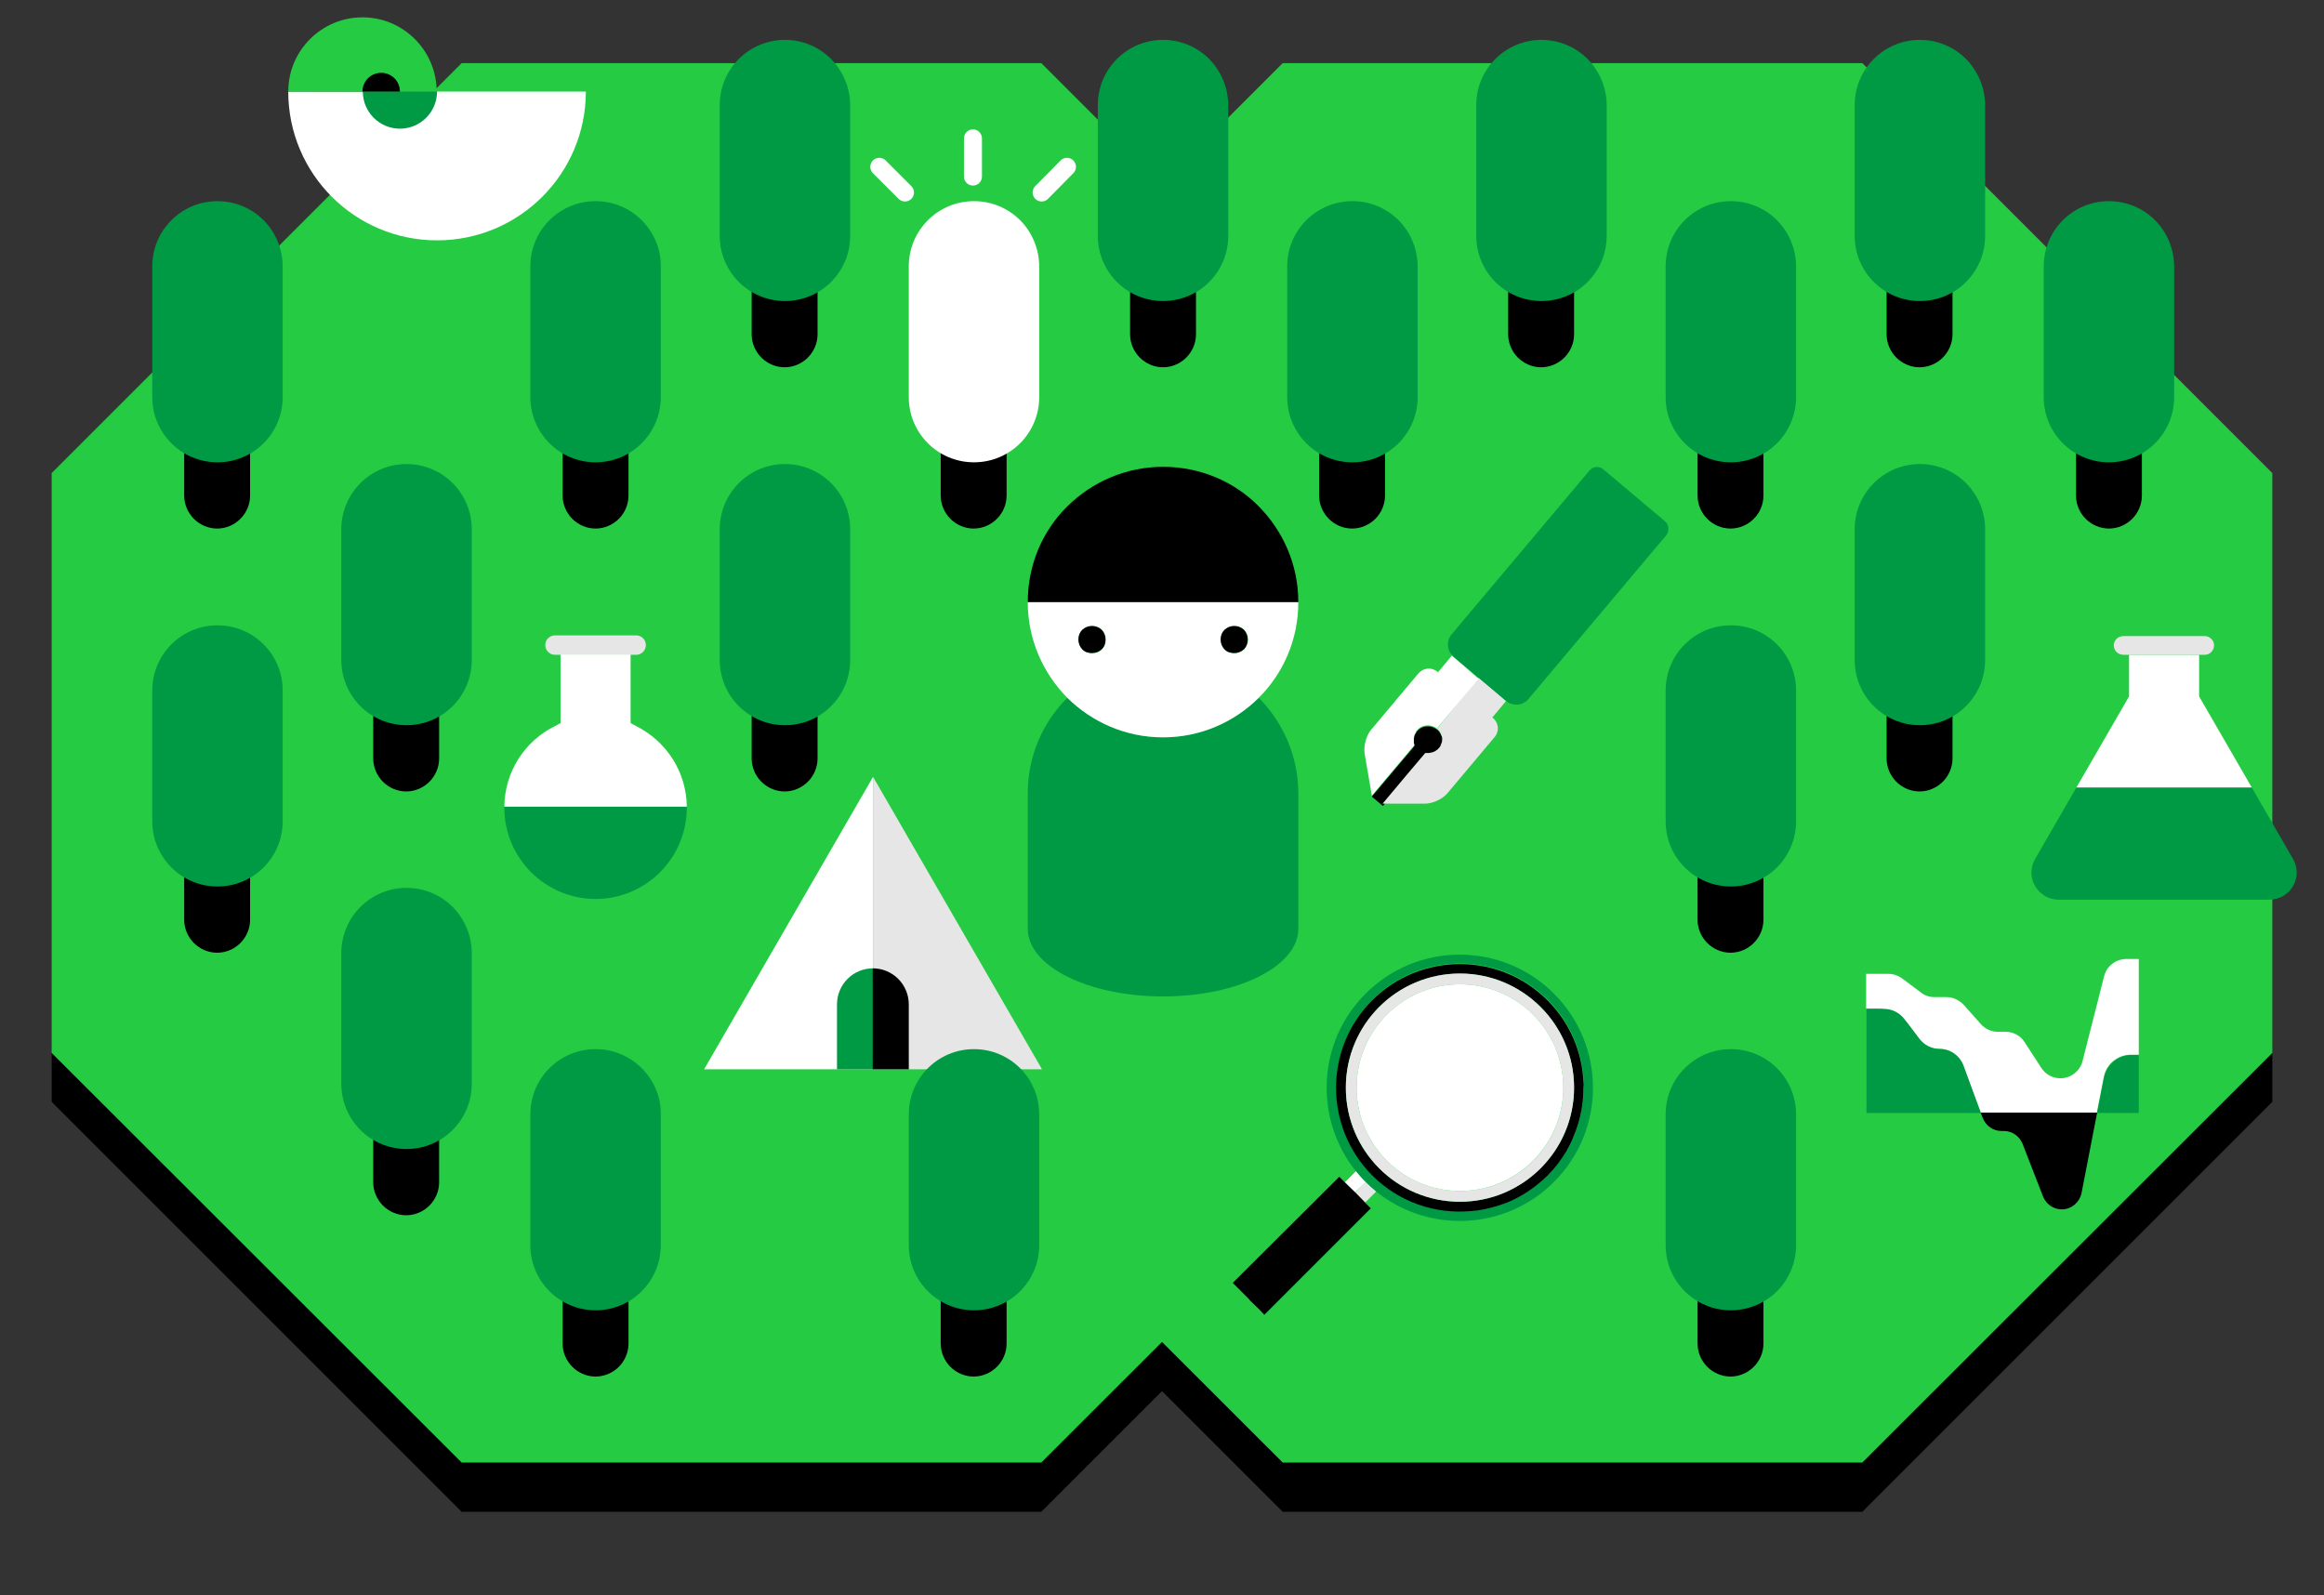 <?xml version="1.0" encoding="utf-8"?>
<!-- Generator: Adobe Illustrator 21.1.0, SVG Export Plug-In . SVG Version: 6.00 Build 0)  -->
<svg version="1.1" id="レイヤー_1" xmlns="http://www.w3.org/2000/svg" xmlns:xlink="http://www.w3.org/1999/xlink" x="0px"
	 y="0px" width="670px" height="460px" viewBox="0 0 670 460" style="enable-background:new 0 0 670 460;" xml:space="preserve">
<rect x="0" y="0" width="670" height="460" fill="#333333" stroke="none"/>
<style type="text/css">
	.st0{fill:#25CC43;}
	.st1{fill:#FFFFFF;}
	.st2{fill:#E6E6E6;}
	.st3{fill:#009944;}
	.st4{fill:none;stroke:#FFFFFF;stroke-width:5.189;stroke-linecap:round;stroke-linejoin:round;stroke-miterlimit:10;}
	.st5{fill:none;}
</style>
<g>
	<polygon points="300.2,435.9 300.2,435.9 300.2,435.9 133.1,435.9 14.9,317.7 14.9,317.7 14.9,317.7 14.9,303.6 14.9,303.6 
		14.9,303.6 300.2,32.4 418.4,150.6 418.4,150.6 418.4,150.6 418.4,317.7 300.2,435.9 	"/>
	<polygon points="536.9,435.9 536.9,435.9 536.9,435.9 369.8,435.9 251.6,317.7 251.6,317.7 251.6,317.7 251.6,150.6 369.8,32.4 
		369.8,32.4 369.8,32.4 655.1,303.6 655.1,317.7 536.9,435.9 	"/>
	<polygon class="st0" points="300.2,421.7 300.2,421.7 300.2,421.7 133.1,421.7 14.9,303.6 14.9,303.6 14.9,303.6 14.9,136.4 
		133.1,18.2 133.1,18.2 133.1,18.2 300.2,18.2 418.4,136.4 418.4,136.4 418.4,136.4 418.4,303.6 300.2,421.7 	"/>
	<polygon class="st0" points="536.9,421.7 536.9,421.7 536.9,421.7 369.8,421.7 251.6,303.6 251.6,303.6 251.6,303.6 251.6,136.4 
		369.8,18.2 369.8,18.2 369.8,18.2 536.9,18.2 655.1,136.4 655.1,136.4 655.1,136.4 655.1,303.6 536.9,421.7 	"/>
	<g>
		<g>
			<polygon class="st1" points="203,308.3 251.7,308.3 251.7,224 			"/>
			<polygon class="st2" points="251.7,224 251.7,308.3 300.4,308.3 			"/>
		</g>
		<g>
			<path class="st3" d="M241.3,289.6v18.7h10.4v-29.1C245.9,279.2,241.3,283.9,241.3,289.6z"/>
			<path d="M262,289.6c0-5.7-4.6-10.4-10.4-10.4v29.1H262V289.6z"/>
		</g>
	</g>
	<g>
		<path d="M396.5,117.3c-1.7-1.7-4.1-2.8-6.7-2.8s-5,1.1-6.7,2.8c-1.7,1.7-2.8,4.1-2.8,6.7v18.9c0,2.6,1.1,5,2.8,6.7
			c1.7,1.7,4.1,2.8,6.7,2.8s5-1.1,6.7-2.8c1.7-1.7,2.8-4.1,2.8-6.7V124C399.3,121.4,398.2,119,396.5,117.3z"/>
		<path class="st3" d="M403.2,63.5c-3.4-3.4-8.1-5.5-13.3-5.5s-9.9,2.1-13.3,5.5c-3.4,3.4-5.5,8.1-5.5,13.3v37.7
			c0,5.2,2.1,9.9,5.5,13.3c3.4,3.4,8.1,5.5,13.3,5.5s9.9-2.1,13.3-5.5c3.4-3.4,5.5-8.1,5.5-13.3V76.9
			C408.7,71.7,406.6,66.9,403.2,63.5z"/>
	</g>
	<g>
		<path d="M287.4,117.3c-1.7-1.7-4.1-2.8-6.7-2.8s-5,1.1-6.7,2.8c-1.7,1.7-2.8,4.1-2.8,6.7v18.9c0,2.6,1.1,5,2.8,6.7
			c1.7,1.7,4.1,2.8,6.7,2.8s5-1.1,6.7-2.8c1.7-1.7,2.8-4.1,2.8-6.7V124C290.2,121.4,289.1,119,287.4,117.3z"/>
		<path class="st1" d="M294.1,63.5c-3.4-3.4-8.1-5.5-13.3-5.5s-9.9,2.1-13.3,5.5c-3.4,3.4-5.5,8.1-5.5,13.3v37.7
			c0,5.2,2.1,9.9,5.5,13.3c3.4,3.4,8.1,5.5,13.3,5.5s9.9-2.1,13.3-5.5c3.4-3.4,5.5-8.1,5.5-13.3V76.9
			C299.6,71.7,297.5,66.9,294.1,63.5z"/>
	</g>
	<g>
		<path d="M451,70.8c-1.7-1.7-4.1-2.8-6.7-2.8s-5,1.1-6.7,2.8c-1.7,1.7-2.8,4.1-2.8,6.7v18.9c0,2.6,1.1,5,2.8,6.7
			c1.7,1.7,4.1,2.8,6.7,2.8s5-1.1,6.7-2.8c1.7-1.7,2.8-4.1,2.8-6.7V77.5C453.8,74.9,452.8,72.5,451,70.8z"/>
		<path class="st3" d="M457.7,17c-3.4-3.4-8.1-5.5-13.3-5.5c-5.2,0-9.9,2.1-13.3,5.5c-3.4,3.4-5.5,8.1-5.5,13.3v37.7
			c0,5.2,2.1,9.9,5.5,13.3c3.4,3.4,8.1,5.5,13.3,5.5c5.2,0,9.9-2.1,13.3-5.5c3.4-3.4,5.5-8.1,5.5-13.3V30.4
			C463.2,25.2,461.1,20.5,457.7,17z"/>
	</g>
	<g>
		<path d="M560.1,70.8c-1.7-1.7-4.1-2.8-6.7-2.8c-2.6,0-5,1.1-6.7,2.8c-1.7,1.7-2.8,4.1-2.8,6.7v18.9c0,2.6,1.1,5,2.8,6.7
			c1.7,1.7,4.1,2.8,6.7,2.8c2.6,0,5-1.1,6.7-2.8c1.7-1.7,2.8-4.1,2.8-6.7V77.5C562.9,74.9,561.8,72.5,560.1,70.8z"/>
		<path class="st3" d="M566.8,17c-3.4-3.4-8.1-5.5-13.3-5.5c-5.2,0-9.9,2.1-13.3,5.5c-3.4,3.4-5.5,8.1-5.5,13.3v37.7
			c0,5.2,2.1,9.9,5.5,13.3c3.4,3.4,8.1,5.5,13.3,5.5c5.2,0,9.9-2.1,13.3-5.5c3.4-3.4,5.5-8.1,5.5-13.3V30.4
			C572.3,25.2,570.2,20.5,566.8,17z"/>
	</g>
	<g>
		<path d="M232.9,70.8c-1.7-1.7-4.1-2.8-6.7-2.8c-2.6,0-5,1.1-6.7,2.8c-1.7,1.7-2.8,4.1-2.8,6.7v18.9c0,2.6,1.1,5,2.8,6.7
			c1.7,1.7,4.1,2.8,6.7,2.8c2.6,0,5-1.1,6.7-2.8c1.7-1.7,2.8-4.1,2.8-6.7V77.5C235.7,74.9,234.6,72.5,232.9,70.8z"/>
		<path class="st3" d="M239.6,17c-3.4-3.4-8.1-5.5-13.3-5.5c-5.2,0-9.9,2.1-13.3,5.5c-3.4,3.4-5.5,8.1-5.5,13.3v37.7
			c0,5.2,2.1,9.9,5.5,13.3c3.4,3.4,8.1,5.5,13.3,5.5c5.2,0,9.9-2.1,13.3-5.5c3.4-3.4,5.5-8.1,5.5-13.3V30.4
			C245.1,25.2,243,20.5,239.6,17z"/>
	</g>
	<g>
		<g>
			<path d="M342,70.8c-1.7-1.7-4.1-2.8-6.7-2.8s-5,1.1-6.7,2.8c-1.7,1.7-2.8,4.1-2.8,6.7v18.9c0,2.6,1.1,5,2.8,6.7
				c1.7,1.7,4.1,2.8,6.7,2.8s5-1.1,6.7-2.8c1.7-1.7,2.8-4.1,2.8-6.7V77.5C344.7,74.9,343.7,72.5,342,70.8z"/>
			<path class="st3" d="M348.6,17c-3.4-3.4-8.1-5.5-13.3-5.5s-9.9,2.1-13.3,5.5c-3.4,3.4-5.5,8.1-5.5,13.3v37.7
				c0,5.2,2.1,9.9,5.5,13.3c3.4,3.4,8.1,5.5,13.3,5.5s9.9-2.1,13.3-5.5c3.4-3.4,5.5-8.1,5.5-13.3V30.4C354.1,25.2,352,20.5,348.6,17
				z"/>
		</g>
	</g>
	<g>
		<line class="st4" x1="280.5" y1="39.9" x2="280.5" y2="50.9"/>
		<line class="st4" x1="307.6" y1="48.1" x2="300.3" y2="55.5"/>
		<line class="st4" x1="253.5" y1="48.1" x2="260.9" y2="55.5"/>
	</g>
	<g>
		<path d="M505.6,117.3c-1.7-1.7-4.1-2.8-6.7-2.8c-2.6,0-5,1.1-6.7,2.8c-1.7,1.7-2.8,4.1-2.8,6.7v18.9c0,2.6,1.1,5,2.8,6.7
			c1.7,1.7,4.1,2.8,6.7,2.8c2.6,0,5-1.1,6.7-2.8c1.7-1.7,2.8-4.1,2.8-6.7V124C508.3,121.4,507.3,119,505.6,117.3z"/>
		<path class="st3" d="M512.3,63.5c-3.4-3.4-8.1-5.5-13.3-5.5c-5.2,0-9.9,2.1-13.3,5.5c-3.4,3.4-5.5,8.1-5.5,13.3v37.7
			c0,5.2,2.1,9.9,5.5,13.3c3.4,3.4,8.1,5.5,13.3,5.5c5.2,0,9.9-2.1,13.3-5.5c3.4-3.4,5.5-8.1,5.5-13.3V76.9
			C517.8,71.7,515.7,66.9,512.3,63.5z"/>
	</g>
	<g>
		<path d="M287.4,361.8c-1.7-1.7-4.1-2.8-6.7-2.8s-5,1.1-6.7,2.8c-1.7,1.7-2.8,4.1-2.8,6.7v18.9c0,2.6,1.1,5,2.8,6.7
			c1.7,1.7,4.1,2.8,6.7,2.8s5-1.1,6.7-2.8c1.7-1.7,2.8-4.1,2.8-6.7v-18.9C290.2,365.9,289.1,363.5,287.4,361.8z"/>
		<path class="st3" d="M294.1,308c-3.4-3.4-8.1-5.5-13.3-5.5s-9.9,2.1-13.3,5.5c-3.4,3.4-5.5,8.1-5.5,13.3v37.7
			c0,5.2,2.1,9.9,5.5,13.3c3.4,3.4,8.1,5.5,13.3,5.5s9.9-2.1,13.3-5.5c3.4-3.4,5.5-8.1,5.5-13.3v-37.7
			C299.6,316.1,297.5,311.4,294.1,308z"/>
	</g>
	<g>
		<path d="M123.8,315.3c-1.7-1.7-4.1-2.8-6.7-2.8s-5,1.1-6.7,2.8c-1.7,1.7-2.8,4.1-2.8,6.7v18.9c0,2.6,1.1,5,2.8,6.7
			c1.7,1.7,4.1,2.8,6.7,2.8s5-1.1,6.7-2.8c1.7-1.7,2.8-4.1,2.8-6.7V322C126.6,319.4,125.5,317,123.8,315.3z"/>
		<path class="st3" d="M130.5,261.5c-3.4-3.4-8.1-5.5-13.3-5.5c-5.2,0-9.9,2.1-13.3,5.5c-3.4,3.4-5.5,8.1-5.5,13.3v37.7
			c0,5.2,2.1,9.9,5.5,13.3c3.4,3.4,8.1,5.5,13.3,5.5c5.2,0,9.9-2.1,13.3-5.5c3.4-3.4,5.5-8.1,5.5-13.3v-37.7
			C136,269.7,133.9,264.9,130.5,261.5z"/>
	</g>
	<g>
		<path d="M178.4,361.8c-1.7-1.7-4.1-2.8-6.7-2.8s-5,1.1-6.7,2.8c-1.7,1.7-2.8,4.1-2.8,6.7v18.9c0,2.6,1.1,5,2.8,6.7
			c1.7,1.7,4.1,2.8,6.7,2.8s5-1.1,6.7-2.8c1.7-1.7,2.8-4.1,2.8-6.7v-18.9C181.1,365.9,180.1,363.5,178.4,361.8z"/>
		<path class="st3" d="M185,308c-3.4-3.4-8.1-5.5-13.3-5.5c-5.2,0-9.9,2.1-13.3,5.5c-3.4,3.4-5.5,8.1-5.5,13.3v37.7
			c0,5.2,2.1,9.9,5.5,13.3c3.4,3.4,8.1,5.5,13.3,5.5c5.2,0,9.9-2.1,13.3-5.5c3.4-3.4,5.5-8.1,5.5-13.3v-37.7
			C190.6,316.1,188.4,311.4,185,308z"/>
	</g>
	<g>
		<path d="M505.6,361.8c-1.7-1.7-4.1-2.8-6.7-2.8c-2.6,0-5,1.1-6.7,2.8c-1.7,1.7-2.8,4.1-2.8,6.7v18.9c0,2.6,1.1,5,2.8,6.7
			c1.7,1.7,4.1,2.8,6.7,2.8c2.6,0,5-1.1,6.7-2.8c1.7-1.7,2.8-4.1,2.8-6.7v-18.9C508.3,365.9,507.3,363.5,505.6,361.8z"/>
		<path class="st3" d="M512.3,308c-3.4-3.4-8.1-5.5-13.3-5.5c-5.2,0-9.9,2.1-13.3,5.5c-3.4,3.4-5.5,8.1-5.5,13.3v37.7
			c0,5.2,2.1,9.9,5.5,13.3c3.4,3.4,8.1,5.5,13.3,5.5c5.2,0,9.9-2.1,13.3-5.5c3.4-3.4,5.5-8.1,5.5-13.3v-37.7
			C517.8,316.1,515.7,311.4,512.3,308z"/>
	</g>
	<g>
		<path d="M560.1,193.1c-1.7-1.7-4.1-2.8-6.7-2.8c-2.6,0-5,1.1-6.7,2.8c-1.7,1.7-2.8,4.1-2.8,6.7v18.9c0,2.6,1.1,5,2.8,6.7
			c1.7,1.7,4.1,2.8,6.7,2.8c2.6,0,5-1.1,6.7-2.8c1.7-1.7,2.8-4.1,2.8-6.7v-18.9C562.9,197.1,561.8,194.8,560.1,193.1z"/>
		<path class="st3" d="M566.8,139.3c-3.4-3.4-8.1-5.5-13.3-5.5c-5.2,0-9.9,2.1-13.3,5.5c-3.4,3.4-5.5,8.1-5.5,13.3v37.7
			c0,5.2,2.1,9.9,5.5,13.3c3.4,3.4,8.1,5.5,13.3,5.5c5.2,0,9.9-2.1,13.3-5.5c3.4-3.4,5.5-8.1,5.5-13.3v-37.7
			C572.3,147.4,570.2,142.7,566.8,139.3z"/>
	</g>
	<g>
		<path d="M232.9,193.1c-1.7-1.7-4.1-2.8-6.7-2.8c-2.6,0-5,1.1-6.7,2.8c-1.7,1.7-2.8,4.1-2.8,6.7v18.9c0,2.6,1.1,5,2.8,6.7
			c1.7,1.7,4.1,2.8,6.7,2.8c2.6,0,5-1.1,6.7-2.8c1.7-1.7,2.8-4.1,2.8-6.7v-18.9C235.7,197.1,234.6,194.8,232.9,193.1z"/>
		<path class="st3" d="M239.6,139.3c-3.4-3.4-8.1-5.5-13.3-5.5c-5.2,0-9.9,2.1-13.3,5.5c-3.4,3.4-5.5,8.1-5.5,13.3v37.7
			c0,5.2,2.1,9.9,5.5,13.3c3.4,3.4,8.1,5.5,13.3,5.5c5.2,0,9.9-2.1,13.3-5.5c3.4-3.4,5.5-8.1,5.5-13.3v-37.7
			C245.1,147.4,243,142.7,239.6,139.3z"/>
	</g>
	<g>
		<path d="M123.8,193.1c-1.7-1.7-4.1-2.8-6.7-2.8s-5,1.1-6.7,2.8c-1.7,1.7-2.8,4.1-2.8,6.7v18.9c0,2.6,1.1,5,2.8,6.7
			c1.7,1.7,4.1,2.8,6.7,2.8s5-1.1,6.7-2.8c1.7-1.7,2.8-4.1,2.8-6.7v-18.9C126.6,197.1,125.5,194.8,123.8,193.1z"/>
		<path class="st3" d="M130.5,139.3c-3.4-3.4-8.1-5.5-13.3-5.5c-5.2,0-9.9,2.1-13.3,5.5c-3.4,3.4-5.5,8.1-5.5,13.3v37.7
			c0,5.2,2.1,9.9,5.5,13.3c3.4,3.4,8.1,5.5,13.3,5.5c5.2,0,9.9-2.1,13.3-5.5c3.4-3.4,5.5-8.1,5.5-13.3v-37.7
			C136,147.4,133.9,142.7,130.5,139.3z"/>
	</g>
	<g>
		<path class="st5" d="M407.7,212.1c0.1-0.2,0.1-0.4,0.2-0.6C407.8,211.7,407.8,211.9,407.7,212.1z"/>
		<path class="st5" d="M408.5,210.6c-0.1,0.1-0.1,0.1-0.1,0.2C408.4,210.7,408.5,210.6,408.5,210.6
			C408.6,210.5,408.5,210.6,408.5,210.6z"/>
		<path class="st5" d="M415.1,211c0.1,0.2,0.2,0.3,0.3,0.5C415.3,211.3,415.2,211.2,415.1,211z"/>
		<path class="st5" d="M414.4,210.2c0.2,0.2,0.4,0.4,0.5,0.5C414.8,210.6,414.6,210.4,414.4,210.2z"/>
		<path class="st5" d="M409,210.1c0.1-0.1,0.1-0.1,0.2-0.2C409.1,210,409,210.1,409,210.1z"/>
		<path class="st5" d="M408,211.4c0.1-0.1,0.1-0.3,0.2-0.4C408.2,211.1,408.1,211.2,408,211.4z"/>
		<path class="st5" d="M407.6,212.7c0-0.2,0.1-0.3,0.1-0.5C407.6,212.4,407.6,212.5,407.6,212.7z"/>
		<path class="st5" d="M407.8,214.6c-0.1-0.2-0.1-0.4-0.2-0.6C407.7,214.3,407.7,214.5,407.8,214.6z"/>
		<path class="st5" d="M407.6,213.9c0-0.1,0-0.3,0-0.4C407.6,213.6,407.6,213.7,407.6,213.9z"/>
		<path class="st5" d="M407.6,213.3c0-0.1,0-0.3,0-0.4C407.6,213,407.6,213.1,407.6,213.3z"/>
		<path class="st5" d="M414.3,210.1c-0.2-0.2-0.5-0.4-0.7-0.5C413.9,209.8,414.1,209.9,414.3,210.1
			C414.3,210.1,414.3,210.1,414.3,210.1z"/>
		<path class="st5" d="M414,216.7c-0.4,0.3-0.9,0.5-1.5,0.6C413.1,217.2,413.6,217,414,216.7z"/>
		<path class="st5" d="M411,217.3l-5,5.9L411,217.3c0.4,0.1,0.7,0.1,1.1,0C411.7,217.4,411.3,217.4,411,217.3z"/>
		<path class="st5" d="M415.5,211.8c0.1,0.2,0.1,0.3,0.2,0.5C415.6,212.2,415.6,212,415.5,211.8z"/>
		<path class="st5" d="M415.3,215.2c-0.1,0.3-0.3,0.5-0.5,0.7C415,215.7,415.2,215.4,415.3,215.2z"/>
		<path class="st5" d="M415.8,213.5c0,0.2,0,0.3-0.1,0.5C415.7,213.9,415.8,213.7,415.8,213.5z"/>
		<path class="st5" d="M415.7,212.7c0,0.2,0,0.3,0,0.5C415.8,213,415.8,212.8,415.7,212.7z"/>
		<path class="st5" d="M415.6,214.4c-0.1,0.2-0.1,0.4-0.2,0.5C415.5,214.7,415.6,214.5,415.6,214.4z"/>
		<path d="M405.9,223.3l5-5.9c0.4,0.1,0.7,0.1,1.1,0c0.2,0,0.4,0,0.5-0.1c0.5-0.1,1-0.3,1.5-0.6c0.3-0.2,0.6-0.5,0.8-0.7
			c0.2-0.2,0.4-0.5,0.5-0.7c0-0.1,0.1-0.2,0.1-0.3c0.1-0.2,0.2-0.4,0.2-0.5c0-0.1,0-0.2,0.1-0.3c0-0.2,0.1-0.3,0.1-0.5
			c0-0.1,0-0.2,0-0.3c0-0.2,0-0.3,0-0.5c0-0.1,0-0.2-0.1-0.3c0-0.2-0.1-0.3-0.2-0.5c0-0.1-0.1-0.2-0.1-0.3c-0.1-0.2-0.2-0.3-0.3-0.5
			c-0.1-0.1-0.1-0.2-0.2-0.3c-0.1-0.2-0.3-0.4-0.5-0.5c0,0-0.1-0.1-0.1-0.1c-0.2-0.2-0.5-0.4-0.8-0.5c-1.4-0.7-3.1-0.6-4.4,0.4
			c-0.1,0.1-0.1,0.1-0.2,0.2c-0.1,0.1-0.2,0.2-0.4,0.4c-0.1,0.1-0.2,0.2-0.2,0.3c0,0.1-0.1,0.1-0.1,0.2c-0.1,0.1-0.2,0.3-0.2,0.4
			c0,0-0.1,0.1-0.1,0.1c-0.1,0.2-0.2,0.4-0.2,0.6c0,0,0,0.1,0,0.1c0,0.1-0.1,0.3-0.1,0.5c0,0.1,0,0.1,0,0.2c0,0.1,0,0.3,0,0.4
			c0,0.1,0,0.1,0,0.2c0,0.1,0,0.3,0,0.4c0,0.1,0,0.1,0,0.2c0,0.2,0.1,0.4,0.2,0.6l-12.3,14.6l3.2,2.7l0,0h0L405.9,223.3z"/>
		<path class="st2" d="M414.3,210.1c0,0,0.1,0.1,0.1,0.1c0.2,0.2,0.4,0.4,0.5,0.5c0.1,0.1,0.1,0.2,0.2,0.3c0.1,0.2,0.2,0.3,0.3,0.5
			c0,0.1,0.1,0.2,0.1,0.3c0.1,0.2,0.1,0.3,0.2,0.5c0,0.1,0,0.2,0.1,0.3c0,0.2,0,0.3,0,0.5c0,0.1,0,0.2,0,0.3c0,0.2,0,0.3-0.1,0.5
			c0,0.1,0,0.2-0.1,0.3c-0.1,0.2-0.1,0.4-0.2,0.5c0,0.1-0.1,0.2-0.1,0.3c-0.1,0.3-0.3,0.5-0.5,0.7c-0.2,0.3-0.5,0.5-0.8,0.7
			c-0.4,0.3-0.9,0.5-1.5,0.6c-0.2,0-0.3,0.1-0.5,0.1c-0.4,0-0.7,0-1.1,0l-5,5.9l-7.3,8.7h0l12.3,0c2.1,0,5-1.3,6.4-3l13.6-16.2
			c1.4-1.6,1.2-4.1-0.5-5.5l-0.2-0.1l4-4.8l-7.9-6.7L414.3,210.1C414.3,210.1,414.3,210.1,414.3,210.1z"/>
		<path class="st1" d="M418.9,189.3l-0.3-0.3l-4,4.8l-0.2-0.1c-1.6-1.4-4.1-1.2-5.5,0.5l-13.6,16.2c-1.4,1.6-2.2,4.7-1.9,6.8
			l2.1,12.2l12.3-14.6c-0.1-0.2-0.1-0.4-0.2-0.6c0-0.1,0-0.1,0-0.2c0-0.1,0-0.3,0-0.4c0-0.1,0-0.1,0-0.2c0-0.1,0-0.3,0-0.4
			c0-0.1,0-0.1,0-0.2c0-0.2,0.1-0.3,0.1-0.5c0,0,0-0.1,0-0.1c0.1-0.2,0.1-0.4,0.2-0.6c0,0,0-0.1,0.1-0.1c0.1-0.1,0.1-0.3,0.2-0.4
			c0-0.1,0.1-0.1,0.1-0.2c0-0.1,0.1-0.1,0.1-0.2c0,0,0.1-0.1,0.1-0.1c0.1-0.1,0.2-0.2,0.4-0.4c0.1-0.1,0.1-0.1,0.2-0.2
			c1.3-1,3-1.1,4.4-0.4c0.3,0.1,0.5,0.3,0.7,0.5l12.1-14.4L418.9,189.3C418.9,189.3,418.9,189.3,418.9,189.3z"/>
		<path class="st3" d="M480,150.3l-8.9-7.5l-8.9-7.5c-1.2-1-2.9-0.8-3.9,0.3l-39.8,47.3c-1.6,1.9-1.4,4.8,0.5,6.4c0,0,0,0,0,0
			l7.6,6.4l7.6,6.4c1.9,1.6,4.8,1.4,6.4-0.5l39.8-47.3C481.3,153.1,481.2,151.3,480,150.3z"/>
	</g>
	<g>
		<path class="st5" d="M395.6,338.8C395.6,338.8,395.6,338.8,395.6,338.8C395.6,338.8,395.6,338.8,395.6,338.8
			c7.8,7.8,18.2,11.2,28.4,10.3C413.8,350,403.4,346.6,395.6,338.8z"/>
		<path class="st5" d="M456.5,311.9c-0.4-8.6-3.9-17-10.4-23.5l0,0l0,0C452.7,294.9,456.1,303.3,456.5,311.9z"/>
		<path class="st2" d="M390.7,343.8L390.7,343.8l2.9,2.9l3.3-3.3c-1.1-0.9-2.1-1.8-3.1-2.8L390.7,343.8z"/>
		<path class="st1" d="M393.8,340.7C393.8,340.7,393.8,340.7,393.8,340.7C393.8,340.7,393.8,340.7,393.8,340.7c-1-1-1.9-2-2.8-3.1
			l-3.3,3.3l2.9,2.9L393.8,340.7z"/>
		<polygon points="390.7,343.8 387.7,340.9 386.1,339.3 355.4,369.9 360,374.5 360.5,375.1 362.9,377.4 362.9,377.4 364.5,379.1 
			395.2,348.4 393.6,346.8 390.7,343.8 		"/>
		<path class="st3" d="M448,286.5C448,286.5,448,286.5,448,286.5c-15-15-39.3-15-54.3,0c-14,14-14.9,36.1-2.8,51.2
			c0.9,1.1,1.8,2.1,2.8,3.1c0,0,0,0,0,0c0,0,0,0,0,0c1,1,2,1.9,3.1,2.8c15.1,12.1,37.2,11.2,51.2-2.8C463,325.8,463,301.5,448,286.5
			z M453.3,328.6c-0.5,1.1-1,2.1-1.6,3.1c-1.5,2.5-3.3,4.9-5.5,7.1c-3.5,3.5-7.5,6.1-11.8,7.8c-2.7,1.1-5.5,1.8-8.3,2.2
			c-0.7,0.1-1.3,0.2-2,0.2c-10.1,0.9-20.6-2.6-28.4-10.3c0,0,0,0,0,0c-13.9-13.9-13.9-36.6,0-50.5c13.9-13.9,36.5-13.9,50.5,0l0,0
			c6.5,6.5,10,15,10.4,23.5c0,0.6,0,1.1,0,1.7c0,3.4-0.5,6.9-1.5,10.2C454.6,325.4,454,327.1,453.3,328.6z"/>
		<path d="M456.5,311.9c-0.4-8.6-3.9-17-10.4-23.5l0,0c-13.9-13.9-36.5-13.9-50.5,0c-13.9,13.9-13.9,36.5,0,50.5c0,0,0,0,0,0
			c7.8,7.8,18.2,11.2,28.4,10.3c0.7-0.1,1.4-0.1,2-0.2c2.8-0.4,5.6-1.2,8.3-2.2c4.3-1.7,8.3-4.4,11.8-7.8c2.2-2.2,4-4.6,5.5-7.1
			c0.6-1,1.1-2.1,1.6-3.1c0.7-1.6,1.3-3.2,1.8-4.9c1-3.3,1.5-6.7,1.5-10.2C456.6,313,456.6,312.5,456.5,311.9z M420.9,346.5
			c-18.2,0-32.9-14.7-32.9-32.9s14.7-32.9,32.9-32.9c18.1,0,32.9,14.7,32.9,32.9S439,346.5,420.9,346.5z"/>
		<path class="st2" d="M420.9,280.7c-18.2,0-32.9,14.7-32.9,32.9s14.7,32.9,32.9,32.9c18.1,0,32.9-14.7,32.9-32.9
			S439,280.7,420.9,280.7z M420.9,343.4c-16.5,0-29.8-13.4-29.8-29.8c0-16.5,13.4-29.8,29.8-29.8c16.5,0,29.8,13.4,29.8,29.8
			C450.7,330.1,437.4,343.4,420.9,343.4z"/>
		<ellipse class="st1" cx="420.9" cy="313.6" rx="29.8" ry="29.8"/>
	</g>
	<g>
		<path class="st2" d="M181.8,188.8h1.6c1.5,0,2.8-1.2,2.8-2.8c0-1.5-1.2-2.8-2.8-2.8h-11.7H160c-1.5,0-2.8,1.2-2.8,2.8
			c0,1.5,1.2,2.8,2.8,2.8h1.6h10.1H181.8z"/>
		<path class="st1" d="M198,232.6c-0.1-9.9-5.7-18.8-14.7-23.3l-1.5-0.8v-19.8h-10.1h-10.1v19.8l-1.5,0.8
			c-9,4.4-14.6,13.4-14.7,23.3h26.3H198z"/>
		<path class="st3" d="M198,232.6h-26.3h-26.3c0,0.1,0,0.2,0,0.3c0,14.5,11.8,26.3,26.3,26.3c14.5,0,26.3-11.8,26.3-26.3
			C198,232.8,198,232.7,198,232.6z"/>
	</g>
	<g>
		<path d="M505.6,239.6c-1.7-1.7-4.1-2.8-6.7-2.8c-2.6,0-5,1.1-6.7,2.8c-1.7,1.7-2.8,4.1-2.8,6.7v18.9c0,2.6,1.1,5,2.8,6.7
			c1.7,1.7,4.1,2.8,6.7,2.8c2.6,0,5-1.1,6.7-2.8c1.7-1.7,2.8-4.1,2.8-6.7v-18.9C508.3,243.6,507.3,241.3,505.6,239.6z"/>
		<path class="st3" d="M512.3,185.8c-3.4-3.4-8.1-5.5-13.3-5.5c-5.2,0-9.9,2.1-13.3,5.5c-3.4,3.4-5.5,8.1-5.5,13.3v37.7
			c0,5.2,2.1,9.9,5.5,13.3c3.4,3.4,8.1,5.5,13.3,5.5c5.2,0,9.9-2.1,13.3-5.5c3.4-3.4,5.5-8.1,5.5-13.3v-37.7
			C517.8,193.9,515.7,189.2,512.3,185.8z"/>
	</g>
	<g>
		<path d="M69.3,239.6c-1.7-1.7-4.1-2.8-6.7-2.8c-2.6,0-5,1.1-6.7,2.8c-1.7,1.7-2.8,4.1-2.8,6.7v18.9c0,2.6,1.1,5,2.8,6.7
			c1.7,1.7,4.1,2.8,6.7,2.8c2.6,0,5-1.1,6.7-2.8c1.7-1.7,2.8-4.1,2.8-6.7v-18.9C72.1,243.6,71,241.3,69.3,239.6z"/>
		<path class="st3" d="M76,185.8c-3.4-3.4-8.1-5.5-13.3-5.5s-9.9,2.1-13.3,5.5c-3.4,3.4-5.5,8.1-5.5,13.3v37.7
			c0,5.2,2.1,9.9,5.5,13.3c3.4,3.4,8.1,5.5,13.3,5.5s9.9-2.1,13.3-5.5c3.4-3.4,5.5-8.1,5.5-13.3v-37.7
			C81.5,193.9,79.4,189.2,76,185.8z"/>
	</g>
	<g>
		<path d="M614.7,117.3c-1.7-1.7-4.1-2.8-6.7-2.8c-2.6,0-5,1.1-6.7,2.8c-1.7,1.7-2.8,4.1-2.8,6.7v18.9c0,2.6,1.1,5,2.8,6.7
			c1.7,1.7,4.1,2.8,6.7,2.8c2.6,0,5-1.1,6.7-2.8c1.7-1.7,2.8-4.1,2.8-6.7V124C617.4,121.4,616.4,119,614.7,117.3z"/>
		<path class="st3" d="M621.3,63.5c-3.4-3.4-8.1-5.5-13.3-5.5s-9.9,2.1-13.3,5.5c-3.4,3.4-5.5,8.1-5.5,13.3v37.7
			c0,5.2,2.1,9.9,5.5,13.3c3.4,3.4,8.1,5.5,13.3,5.5s9.9-2.1,13.3-5.5c3.4-3.4,5.5-8.1,5.5-13.3V76.9
			C626.8,71.7,624.7,66.9,621.3,63.5z"/>
	</g>
	<g>
		<g>
			<path class="st1" d="M168.9,26.4c0,23.7-19.2,42.9-42.9,42.9c-23.7,0-42.9-19.2-42.9-42.9"/>
			<g>
				<path class="st0" d="M83.1,26.4C83.1,14.6,92.7,5,104.5,5c11.8,0,21.4,9.6,21.4,21.5"/>
				<path class="st3" d="M126,26.4c0,5.9-4.8,10.7-10.7,10.7c-5.9,0-10.7-4.8-10.7-10.7"/>
				<path d="M104.5,26.4c0-3,2.4-5.4,5.4-5.4c3,0,5.4,2.4,5.4,5.4"/>
			</g>
		</g>
	</g>
	<g>
		<path d="M178.4,117.3c-1.7-1.7-4.1-2.8-6.7-2.8s-5,1.1-6.7,2.8c-1.7,1.7-2.8,4.1-2.8,6.7v18.9c0,2.6,1.1,5,2.8,6.7
			c1.7,1.7,4.1,2.8,6.7,2.8s5-1.1,6.7-2.8c1.7-1.7,2.8-4.1,2.8-6.7V124C181.1,121.4,180.1,119,178.4,117.3z"/>
		<path class="st3" d="M185,63.5c-3.4-3.4-8.1-5.5-13.3-5.5c-5.2,0-9.9,2.1-13.3,5.5c-3.4,3.4-5.5,8.1-5.5,13.3v37.7
			c0,5.2,2.1,9.9,5.5,13.3c3.4,3.4,8.1,5.5,13.3,5.5c5.2,0,9.9-2.1,13.3-5.5c3.4-3.4,5.5-8.1,5.5-13.3V76.9
			C190.6,71.7,188.4,66.9,185,63.5z"/>
	</g>
	<g>
		<path d="M69.3,117.3c-1.7-1.7-4.1-2.8-6.7-2.8c-2.6,0-5,1.1-6.7,2.8c-1.7,1.7-2.8,4.1-2.8,6.7v18.9c0,2.6,1.1,5,2.8,6.7
			c1.7,1.7,4.1,2.8,6.7,2.8c2.6,0,5-1.1,6.7-2.8c1.7-1.7,2.8-4.1,2.8-6.7V124C72.1,121.4,71,119,69.3,117.3z"/>
		<path class="st3" d="M76,63.5c-3.4-3.4-8.1-5.5-13.3-5.5s-9.9,2.1-13.3,5.5c-3.4,3.4-5.5,8.1-5.5,13.3v37.7
			c0,5.2,2.1,9.9,5.5,13.3c3.4,3.4,8.1,5.5,13.3,5.5s9.9-2.1,13.3-5.5c3.4-3.4,5.5-8.1,5.5-13.3V76.9C81.5,71.7,79.4,66.9,76,63.5z"
			/>
	</g>
	<g>
		<path class="st1" d="M616.6,304.2v-27.7h-3.6c-3,0-5.7,2.1-6.4,5l-6.2,24.4c-0.7,2.9-3.4,5-6.4,5l0,0c-2.2,0-4.3-1.1-5.5-3
			l-4.8-7.4c-1.2-1.9-3.3-3-5.5-3H576c-1.9,0-3.7-0.8-5-2.3l-4.8-5.4c-1.3-1.4-3.1-2.3-5-2.3h-3.5c-1.5,0-2.9-0.5-4-1.4l-5.2-3.9
			c-1.2-0.9-2.6-1.4-4-1.4h-6.5v6.7v3.3h3.3c3.4,0,6.6,1.6,8.7,4.3l3.3,4.4c1.4,1.8,3.5,2.9,5.8,2.9h0c3.1,0,5.8,1.9,6.8,4.8l5,13.6
			h33.6l2-10.2c0.7-3.8,4-6.5,7.9-6.5H616.6z"/>
		<path class="st3" d="M616.6,304.2h-2.1c-3.8,0-7.1,2.7-7.9,6.5l-2,10.2h12h0L616.6,304.2L616.6,304.2z"/>
		<path d="M577,326.1h0.7c2.4,0,4.5,1.5,5.4,3.7L589,345c0.9,2.2,3,3.7,5.4,3.7l0,0c2.8,0,5.1-2,5.7-4.7l4.5-23.2h-33.6l0.6,1.5
			C572.5,324.6,574.6,326.1,577,326.1z"/>
		<path class="st3" d="M553.4,299.6l-4.4-5.8c-1.4-1.8-3.5-2.9-5.8-2.9h-5.1v30h33l-5-13.6c-1.1-2.9-3.8-4.8-6.8-4.8l0,0
			C556.9,302.5,554.8,301.4,553.4,299.6z"/>
	</g>
	<g>
		<path class="st3" d="M362.9,201.2c-7.1,7.1-16.8,11.4-27.6,11.4s-20.5-4.4-27.6-11.4c0,0,0,0,0,0c-7.1,7.1-11.4,16.8-11.4,27.6v39
			c0,10.8,17.4,19.5,39,19.5s39-8.7,39-19.5v-39C374.3,218,369.9,208.3,362.9,201.2C362.9,201.2,362.9,201.2,362.9,201.2z"/>
		<path class="st1" d="M335.3,212.6c10.8,0,20.5-4.4,27.6-11.4c0,0,0,0,0,0c7.1-7.1,11.4-16.8,11.4-27.6h-39h-39
			c0,10.8,4.4,20.5,11.4,27.6c0,0,0,0,0,0C314.8,208.2,324.5,212.6,335.3,212.6z M353.1,181.6c0.7-0.7,1.7-1.1,2.8-1.1
			c1.1,0,2,0.4,2.8,1.1c0.7,0.7,1.1,1.7,1.1,2.8c0,1.1-0.4,2-1.1,2.8c-0.7,0.7-1.7,1.1-2.8,1.1c-1.1,0-2-0.4-2.8-1.1
			s-1.1-1.7-1.1-2.8C351.9,183.3,352.4,182.3,353.1,181.6z M312.1,181.6c0.7-0.7,1.7-1.1,2.8-1.1c1.1,0,2,0.4,2.8,1.1
			c0.7,0.7,1.1,1.7,1.1,2.8c0,1.1-0.4,2-1.1,2.8s-1.7,1.1-2.8,1.1c-1.1,0-2-0.4-2.8-1.1s-1.1-1.7-1.1-2.8
			C310.9,183.3,311.3,182.3,312.1,181.6z"/>
		<path d="M374.3,173.6c0-10.8-4.4-20.5-11.4-27.6s-16.8-11.4-27.6-11.4s-20.5,4.4-27.6,11.4s-11.4,16.8-11.4,27.6h39H374.3z"/>
		<path d="M314.8,188.3c1.1,0,2-0.4,2.8-1.1s1.1-1.7,1.1-2.8c0-1.1-0.4-2-1.1-2.8c-0.7-0.7-1.7-1.1-2.8-1.1c-1.1,0-2,0.4-2.8,1.1
			c-0.7,0.7-1.1,1.7-1.1,2.8c0,1.1,0.4,2,1.1,2.8S313.7,188.3,314.8,188.3z"/>
		<path d="M355.8,188.3c1.1,0,2-0.4,2.8-1.1c0.7-0.7,1.1-1.7,1.1-2.8c0-1.1-0.4-2-1.1-2.8c-0.7-0.7-1.7-1.1-2.8-1.1
			c-1.1,0-2,0.4-2.8,1.1c-0.7,0.7-1.1,1.7-1.1,2.8c0,1.1,0.4,2,1.1,2.8S354.7,188.3,355.8,188.3z"/>
	</g>
	<g>
		<polygon class="st1" points="649.2,227.1 634,200.8 634,188.8 627.1,188.8 623.9,188.8 620.7,188.8 613.8,188.8 613.8,200.8 
			598.6,227.1 623.9,227.1 		"/>
		<path class="st3" d="M661.1,247.7l-11.9-20.6h-25.3h-25.3l-11.9,20.6c-3,5.2,0.8,11.7,6.8,11.7h30.4h30.4
			C660.3,259.4,664.1,252.9,661.1,247.7z"/>
		<path class="st2" d="M623.9,188.8h3.2h6.9h1.6c0.8,0,1.4-0.3,1.9-0.8c0.5-0.5,0.8-1.2,0.8-1.9c0-0.8-0.3-1.4-0.8-1.9
			c-0.5-0.5-1.2-0.8-1.9-0.8h-11.7h-11.7c-0.4,0-0.7,0.1-1.1,0.2c-1,0.4-1.7,1.4-1.7,2.5c0,1.1,0.7,2.1,1.7,2.5
			c0.3,0.1,0.7,0.2,1.1,0.2h1.6h6.9H623.9z"/>
	</g>
</g>
</svg>
